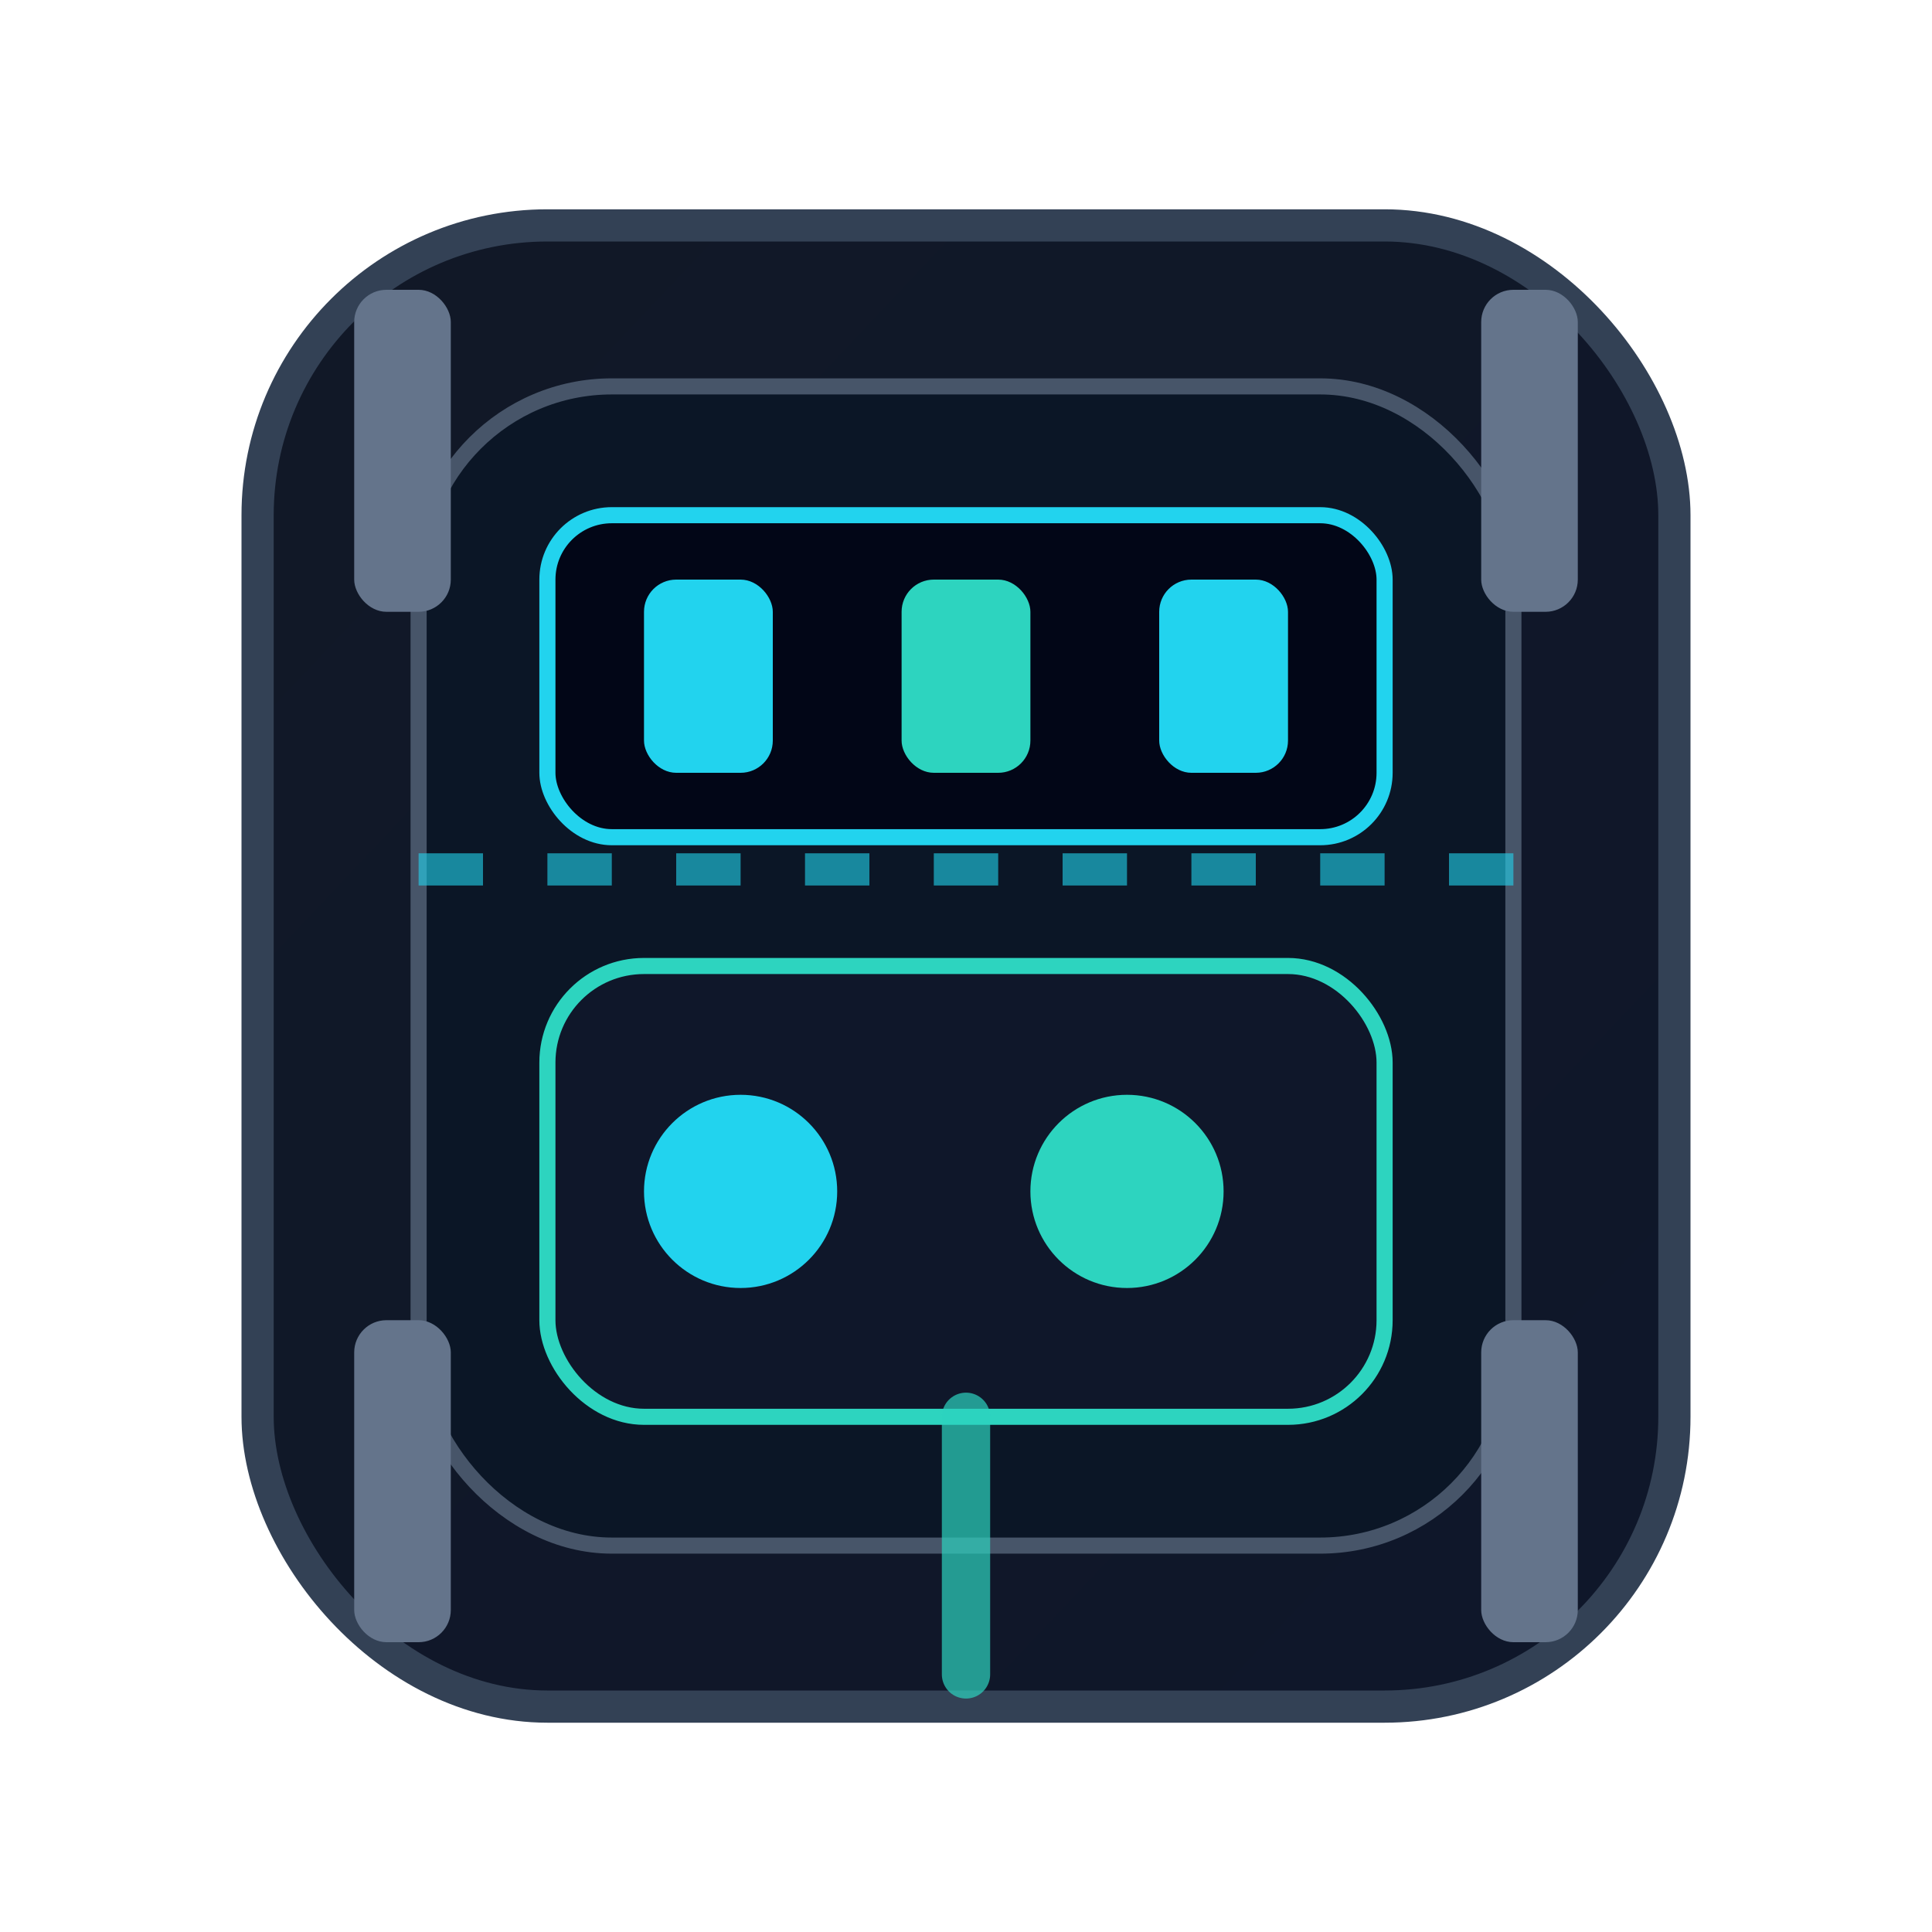 <svg width="120" height="120" viewBox="0 0 120 120" xmlns="http://www.w3.org/2000/svg">
  <defs>
    <linearGradient id="bbFill" x1="0%" y1="0%" x2="100%" y2="100%">
      <stop offset="0%" stop-color="#111827" />
      <stop offset="100%" stop-color="#0f172a" />
    </linearGradient>
  </defs>
  <rect x="16" y="14" width="88" height="92" rx="18" fill="url(#bbFill)" stroke="#334155" stroke-width="2" />
  <rect x="26" y="24" width="68" height="72" rx="12" fill="#0b1626" stroke="#475569" />
  <rect x="34" y="32" width="52" height="20" rx="4" fill="#020617" stroke="#22d3ee" />
  <rect x="34" y="60" width="52" height="28" rx="6" fill="#0f172a" stroke="#2dd4bf" />
  <circle cx="46" cy="74" r="6" fill="#22d3ee" />
  <circle cx="70" cy="74" r="6" fill="#2dd4bf" />
  <rect x="40" y="36" width="8" height="12" rx="2" fill="#22d3ee" />
  <rect x="56" y="36" width="8" height="12" rx="2" fill="#2dd4bf" />
  <rect x="72" y="36" width="8" height="12" rx="2" fill="#22d3ee" />
  <g fill="#64748b">
    <rect x="22" y="18" width="6" height="20" rx="2" />
    <rect x="92" y="18" width="6" height="20" rx="2" />
    <rect x="22" y="82" width="6" height="20" rx="2" />
    <rect x="92" y="82" width="6" height="20" rx="2" />
  </g>
  <path d="M26 54 H94" stroke="#22d3ee" stroke-width="2" stroke-dasharray="4 4" opacity="0.6" />
  <path d="M60 88 V104" stroke="#2dd4bf" stroke-width="3" stroke-linecap="round" opacity="0.7" />
</svg>
